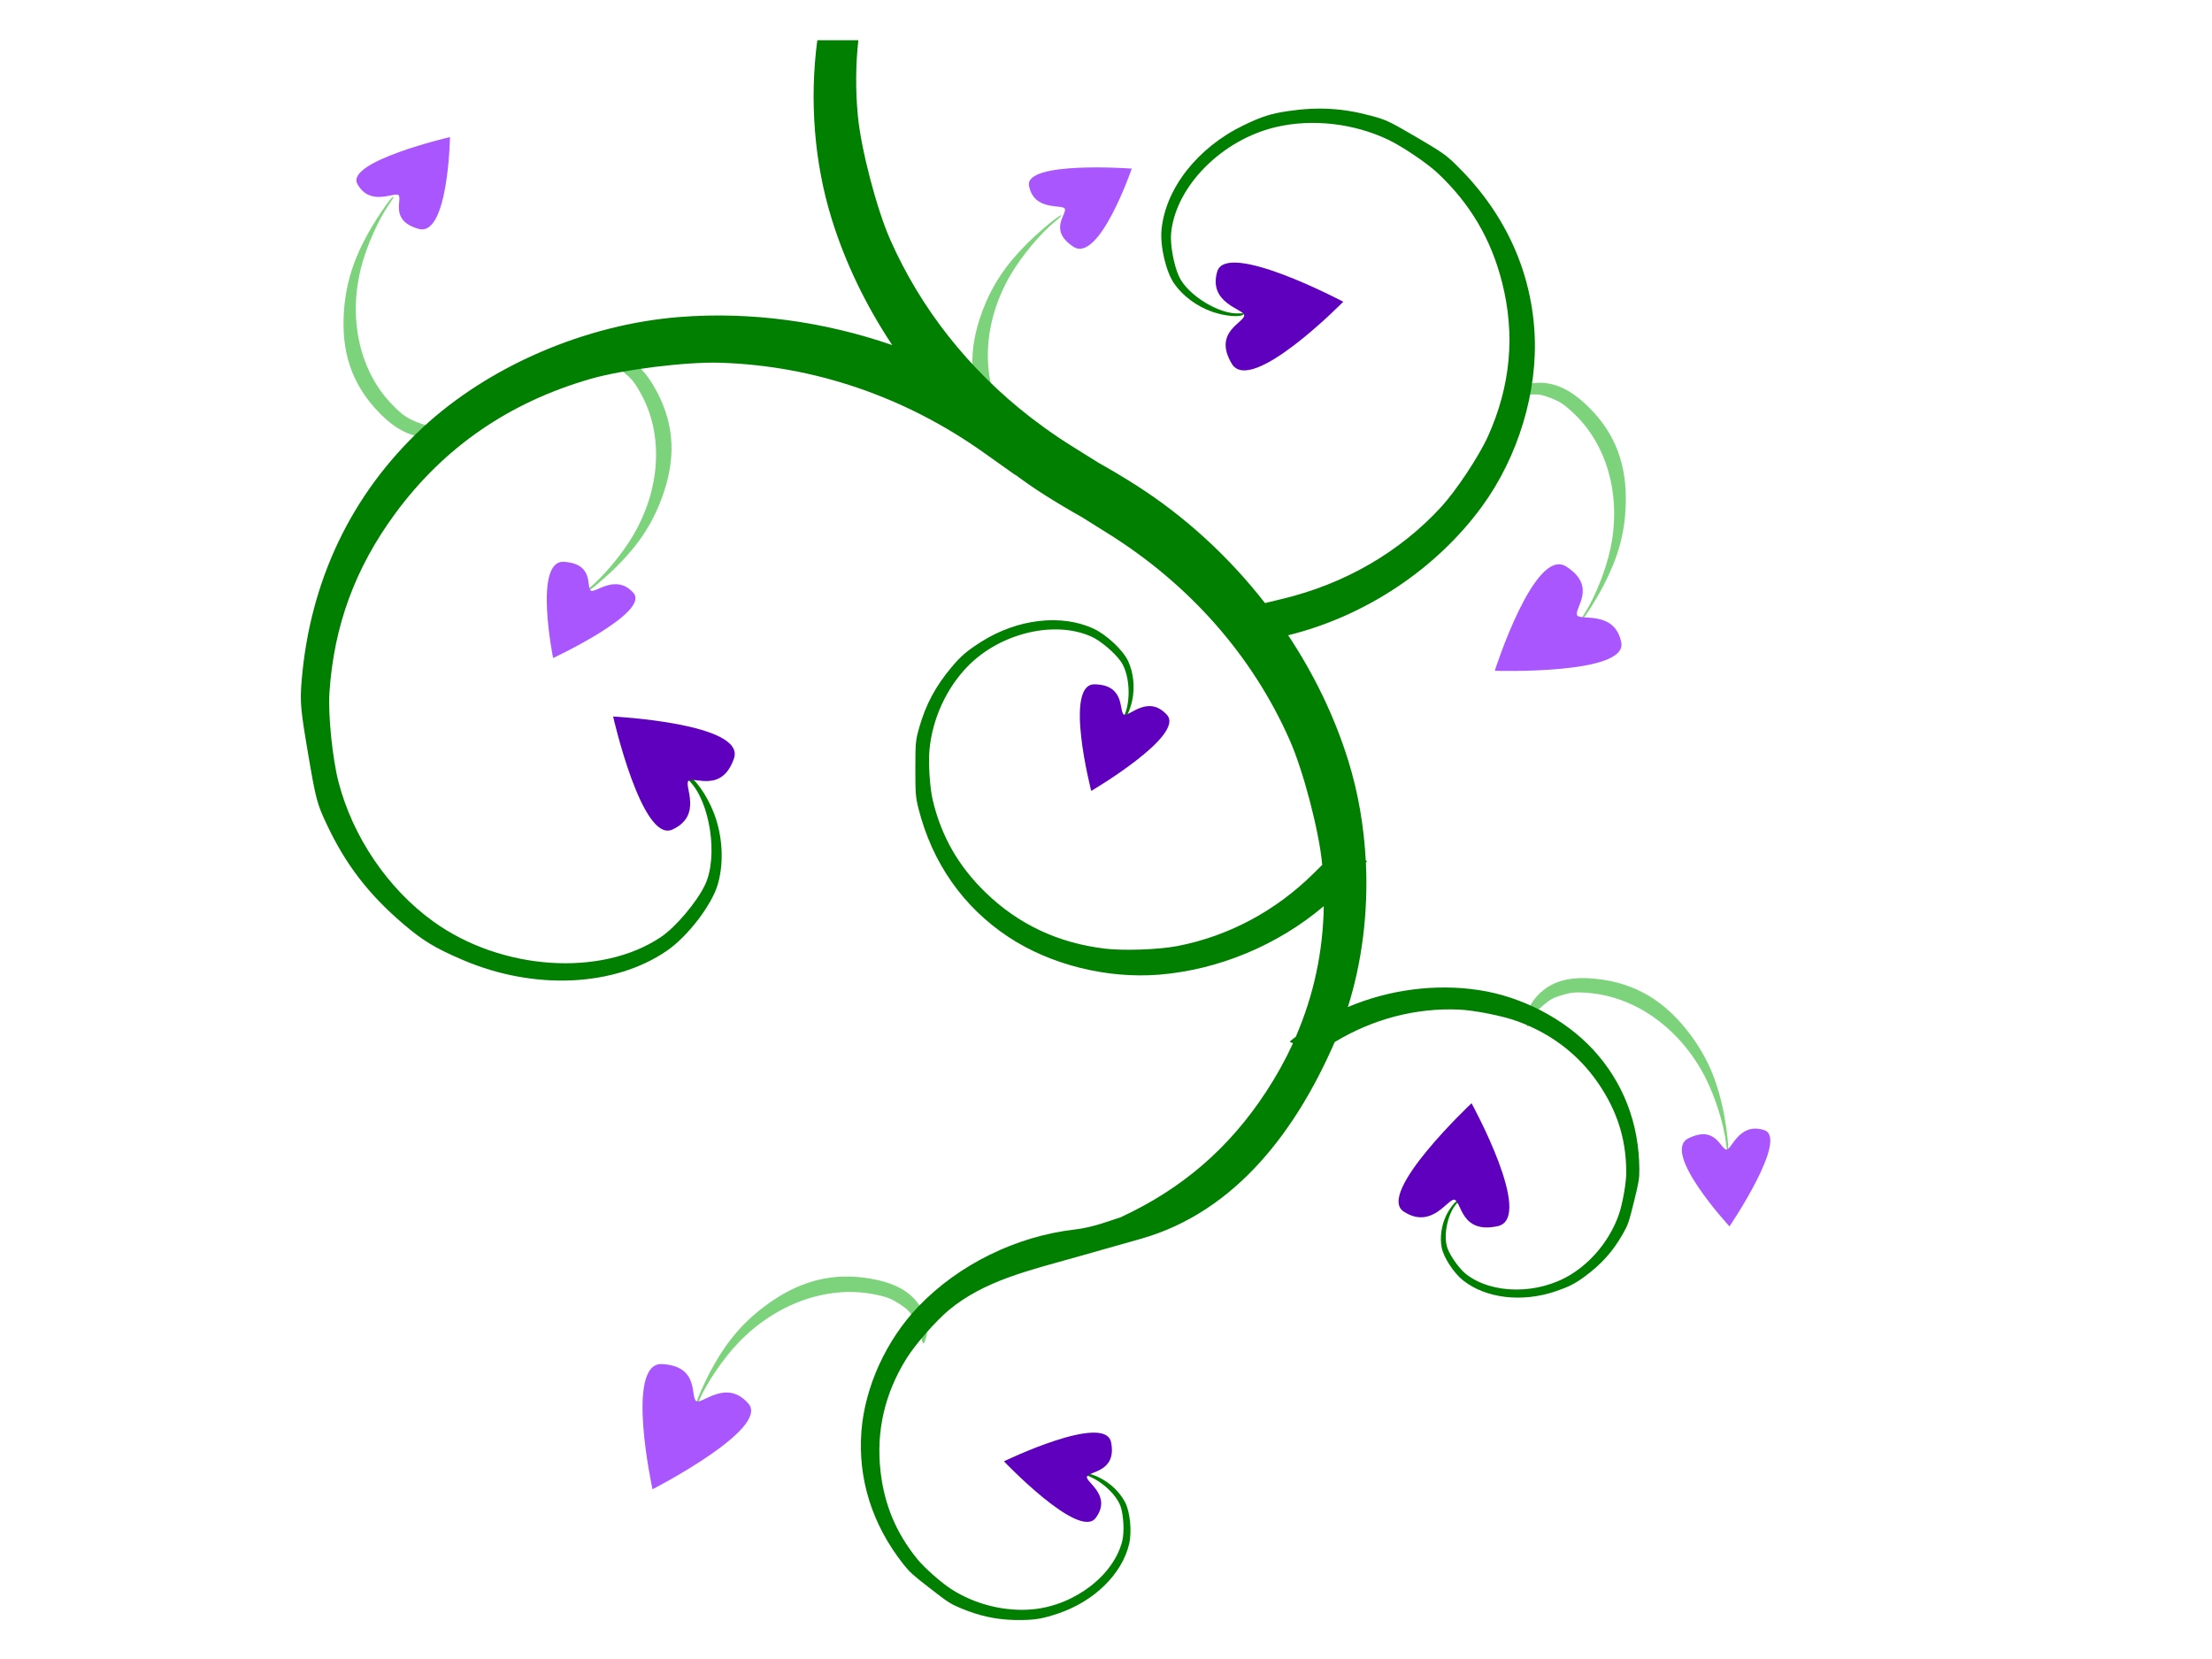 <?xml version="1.0"?><svg width="640" height="480" xmlns="http://www.w3.org/2000/svg">
 <g>
  <title>Layer 1</title>
  <g id="svg_1">
   <path fill="#7cd37c" fill-rule="nonzero" stroke-width="20" stroke-linecap="round" stroke-linejoin="bevel" marker-start="none" marker-mid="none" marker-end="none" stroke-miterlimit="4" stroke-dashoffset="0" id="path4050" d="m457.383,179.464c0,-0.174 0.496,-1.073 1.102,-1.998c2.971,-4.534 6.174,-12.587 7.482,-18.81c3.167,-15.072 -0.897,-29.932 -10.697,-39.115c-2.87,-2.689 -4.051,-3.45 -7.117,-4.581c-2.139,-0.79 -3.038,-0.921 -5.575,-0.817c-2.528,0.104 -3.41,0.319 -5.366,1.306c-2.473,1.249 -2.713,1.023 -1.048,-0.987c1.934,-2.337 5.341,-3.705 9.255,-3.717c4.753,-0.015 9.2,2.151 14,6.818c7.958,7.736 11.434,16.953 10.941,29.004c-0.322,7.857 -2.203,14.648 -6.234,22.507c-2.472,4.82 -6.744,11.401 -6.744,10.39l0,0z"/>
   <path fill="#7cd37c" fill-rule="nonzero" stroke-width="20" stroke-linecap="round" stroke-linejoin="bevel" marker-start="none" marker-mid="none" marker-end="none" stroke-miterlimit="4" stroke-dashoffset="0" d="m168.557,171.938c0.055,-0.166 0.814,-0.876 1.686,-1.577c4.275,-3.435 9.884,-10.165 13.102,-15.719c7.794,-13.453 8.606,-28.896 2.139,-40.649c-1.894,-3.442 -2.784,-4.528 -5.357,-6.539c-1.796,-1.404 -2.614,-1.802 -5.074,-2.472c-2.45,-0.667 -3.362,-0.729 -5.544,-0.378c-2.76,0.445 -2.918,0.156 -0.69,-1.262c2.589,-1.648 6.279,-1.923 10.026,-0.748c4.55,1.427 8.117,4.846 11.233,10.765c5.164,9.811 5.574,19.679 1.292,31.054c-2.792,7.416 -6.738,13.34 -13.078,19.633c-3.888,3.86 -10.054,8.857 -9.734,7.891l0,0z" id="path4052"/>
   <path fill="#7cd37c" fill-rule="nonzero" stroke-width="20" stroke-linecap="round" stroke-linejoin="bevel" marker-start="none" marker-mid="none" marker-end="none" stroke-miterlimit="4" stroke-dashoffset="0" id="path4054" d="m113.845,57.01c-0.007,0.174 -0.539,1.06 -1.184,1.967c-3.158,4.446 -6.682,12.417 -8.233,18.621c-3.756,15.023 -0.242,30.1 9.251,39.682c2.78,2.806 3.938,3.614 6.973,4.862c2.119,0.871 3.016,1.037 5.569,1.025c2.543,-0.012 3.438,-0.195 5.439,-1.116c2.532,-1.164 2.764,-0.929 1.015,1.03c-2.032,2.276 -5.506,3.526 -9.438,3.395c-4.775,-0.159 -9.159,-2.497 -13.803,-7.361c-7.698,-8.062 -10.838,-17.447 -9.883,-29.535c0.623,-7.88 2.772,-14.633 7.121,-22.38c2.668,-4.751 7.209,-11.205 7.171,-10.189l0,0z"/>
   <path fill="#7cd37c" fill-rule="nonzero" stroke-width="20" stroke-linecap="round" stroke-linejoin="bevel" marker-start="none" marker-mid="none" marker-end="none" stroke-miterlimit="4" stroke-dashoffset="0" d="m307.076,62.405c-0.055,0.166 -0.814,0.876 -1.686,1.577c-4.275,3.435 -9.884,10.165 -13.102,15.719c-7.794,13.453 -8.606,28.896 -2.138,40.649c1.894,3.442 2.784,4.528 5.357,6.539c1.796,1.404 2.614,1.802 5.073,2.472c2.45,0.667 3.362,0.729 5.544,0.378c2.76,-0.445 2.918,-0.156 0.69,1.262c-2.589,1.648 -6.279,1.923 -10.026,0.748c-4.55,-1.427 -8.117,-4.846 -11.233,-10.765c-5.164,-9.811 -5.574,-19.679 -1.292,-31.054c2.792,-7.416 6.738,-13.34 13.078,-19.633c3.888,-3.86 10.054,-8.858 9.734,-7.891l0,0z" id="path4056"/>
   <path fill="#7cd37c" fill-rule="nonzero" stroke-width="20" stroke-linecap="round" stroke-linejoin="bevel" marker-start="none" marker-mid="none" marker-end="none" stroke-miterlimit="4" stroke-dashoffset="0" id="path4058" d="m499.83,333.275c-0.111,-0.137 -0.292,-1.149 -0.403,-2.249c-0.545,-5.389 -3.147,-13.694 -6.079,-19.398c-7.1,-13.816 -19.766,-23.051 -33.339,-24.306c-3.975,-0.368 -5.391,-0.246 -8.527,0.734c-2.189,0.684 -2.982,1.129 -4.916,2.76c-1.927,1.626 -2.486,2.333 -3.398,4.306c-1.154,2.495 -1.487,2.463 -1.455,-0.138c0.037,-3.023 1.852,-6.182 4.93,-8.582c3.738,-2.914 8.622,-3.922 15.379,-3.174c11.2,1.24 19.809,6.383 27.094,16.186c4.749,6.391 7.59,12.894 9.416,21.552c1.12,5.31 1.942,13.107 1.299,12.309l0,0z"/>
   <path fill="#7cd37c" fill-rule="nonzero" stroke-width="20" stroke-linecap="round" stroke-linejoin="bevel" marker-start="none" marker-mid="none" marker-end="none" stroke-miterlimit="4" stroke-dashoffset="0" d="m201.155,407.441c0.146,-0.101 0.613,-1.021 1.038,-2.044c2.084,-5.016 6.985,-12.257 11.449,-16.912c10.811,-11.276 25.632,-16.611 39.011,-14.044c3.918,0.752 5.24,1.262 7.965,3.073c1.901,1.264 2.532,1.911 3.914,4.013c1.377,2.094 1.707,2.928 2.011,5.074c0.384,2.713 0.712,2.775 1.435,0.272c0.84,-2.91 0.015,-6.443 -2.241,-9.599c-2.74,-3.833 -7.132,-6.157 -13.827,-7.317c-11.099,-1.923 -20.844,0.617 -30.67,7.992c-6.405,4.808 -11.014,10.255 -15.273,18.05c-2.612,4.781 -5.66,12.028 -4.812,11.443l0,0z" id="path4060"/>
   <path fill="#007f00" fill-rule="nonzero" stroke-width="2" stroke-linecap="round" stroke-linejoin="bevel" marker-start="none" marker-mid="none" marker-end="none" stroke-miterlimit="4" stroke-dashoffset="0" id="path3423" d="m293.533,468.716c-5.509,-0.146 -10.21,-1.193 -15.413,-3.357c-3.112,-1.294 -3.644,-1.625 -9.011,-5.784c-5.079,-3.936 -5.916,-4.69 -7.761,-7.03c-8.999,-11.418 -13.161,-24.63 -12.115,-38.4c0.976,-12.847 7.168,-26.418 16.469,-36.121c11.653,-12.155 28.257,-20.327 45.313,-22.293c5.484,-0.606 11.287,-2.998 13.064,-3.462c17.873,-8.254 31.508,-19.994 42.251,-36.395c2.998,-4.576 5.592,-9.265 7.782,-14.06c-0.557,-0.192 -0.938,-0.335 -0.927,-0.38c0.04,-0.161 0.706,-0.721 1.725,-1.457c5.171,-11.944 7.883,-24.548 8.105,-37.809c-13.2,11.225 -30.338,18.412 -47.554,19.823c-15.155,1.242 -31.603,-2.866 -43.782,-10.956c-13.055,-8.672 -21.971,-21.432 -25.933,-37.092c-0.812,-3.21 -0.914,-4.452 -0.905,-11.548c0.009,-7.497 0.072,-8.168 1.078,-11.738c1.923,-6.823 4.735,-12.078 9.42,-17.649c2.728,-3.243 4.481,-4.74 8.601,-7.347c10.472,-6.624 23.236,-8.096 32.529,-3.737c3.723,1.747 8.45,6.177 9.916,9.31c1.553,3.318 1.995,7.47 1.229,11.273c-0.633,3.141 -2.234,6.376 -3.341,6.734c-0.364,0.118 -0.272,-0.191 0.28,-0.95c2.77,-3.805 2.626,-12.799 -0.28,-16.931c-1.771,-2.518 -5.79,-5.926 -8.386,-7.114c-10.58,-4.843 -26.213,-1.194 -35.677,8.318c-6.311,6.343 -10.499,15.436 -11.296,24.51c-0.337,3.842 0.126,10.94 0.949,14.398c2.487,10.46 7.401,19.081 15.241,26.705c9.515,9.253 21.062,14.68 34.62,16.297c5.407,0.645 15.576,0.286 20.975,-0.76c14.787,-2.865 28.393,-10.142 39.384,-21.026l2.479,-2.449c-0.007,-0.078 -0.014,-0.154 -0.022,-0.232c-0.888,-9.562 -5.429,-26.898 -9.356,-35.804c-10.757,-24.394 -28.963,-45.101 -52.707,-59.912l-7.566,-4.729c-3.438,-1.928 -7.254,-4.191 -10.628,-6.333c-2.898,-1.84 -5.73,-3.8 -8.493,-5.848l-0.086,0.021l-9.032,-6.418c-22.785,-16.19 -49.128,-25.186 -76.247,-26.03c-9.9,-0.308 -28.057,1.943 -37.466,4.644c-23.591,6.773 -42.467,19.764 -56.587,38.949c-11.634,15.807 -17.778,32.537 -19.056,51.848c-0.423,6.383 0.878,19.149 2.63,25.882c4.138,15.901 14.289,30.86 27.399,40.322c19.66,14.19 48.544,16.168 65.878,4.518c4.253,-2.858 10.351,-10.067 12.74,-15.052c3.921,-8.18 1.49,-24.199 -4.57,-30.167c-1.209,-1.19 -1.48,-1.731 -0.798,-1.626c2.073,0.319 5.91,5.618 7.976,11.02c2.501,6.541 2.926,14.048 1.164,20.393c-1.664,5.992 -8.7,15.225 -14.788,19.401c-15.195,10.421 -38.309,11.49 -58.893,2.723c-8.099,-3.449 -11.666,-5.595 -17.483,-10.577c-9.992,-8.556 -16.548,-17.091 -22.01,-28.668c-2.858,-6.057 -3.167,-7.236 -5.432,-20.562c-2.144,-12.611 -2.354,-14.854 -1.875,-20.794c2.337,-28.979 14.363,-54.232 34.944,-73.402c19.2,-17.884 47.173,-29.941 74.457,-32.088c20.521,-1.615 41.731,1.294 61.502,8.128c-7.566,-11.362 -13.533,-23.67 -17.504,-36.437c-5.1,-16.393 -6.461,-34.525 -4.182,-51.764l11.878,0c-0.784,7.063 -0.844,14.33 -0.151,21.786c0.888,9.562 5.407,26.92 9.334,35.825c8.839,20.045 22.726,37.606 40.57,51.447c0.02,0.016 0.044,0.027 0.065,0.042c1.379,1.003 2.749,2.037 4.096,3.061c2.59,1.863 5.258,3.653 7.998,5.362l7.502,4.687c3.457,1.937 7.293,4.218 10.692,6.375c14.337,9.103 27.097,20.843 37.552,34.263l5.044,-1.224c18.033,-4.34 33.883,-13.508 45.873,-26.536c4.377,-4.756 10.96,-14.68 13.581,-20.477c6.571,-14.537 7.941,-29.386 4.096,-44.544c-3.168,-12.489 -9.157,-22.668 -18.539,-31.539c-3.101,-2.933 -10.214,-7.745 -14.422,-9.753c-9.938,-4.743 -21.949,-6.108 -32.4,-3.673c-15.672,3.651 -28.998,17.06 -30.395,30.59c-0.343,3.319 0.762,9.402 2.307,12.709c2.535,5.426 11.811,11.064 17.461,10.619c1.127,-0.089 1.509,0.024 1.164,0.317c-1.048,0.888 -5.397,0.504 -9.054,-0.781c-4.428,-1.556 -8.462,-4.529 -10.972,-8.107c-2.371,-3.378 -4.134,-10.814 -3.686,-15.601c1.118,-11.948 10.434,-23.809 23.713,-30.231c5.225,-2.526 7.852,-3.371 12.891,-4.117c8.656,-1.282 15.822,-0.872 24.101,1.372c4.332,1.174 5.076,1.512 12.891,6.08c7.397,4.323 8.641,5.188 11.49,7.959c13.901,13.52 21.744,30.214 22.829,48.555c1.012,17.11 -4.696,36.069 -15.219,50.455c-13.184,18.024 -33.622,31.645 -55.746,37.155c-0.098,0.024 -0.203,0.06 -0.302,0.084c7.506,11.309 13.425,23.552 17.375,36.247c2.876,9.245 4.549,19.042 5.066,28.922c0.198,0.033 0.323,0.056 0.323,0.084c0,0.077 -0.11,0.283 -0.28,0.528c0.675,14.249 -1.077,28.658 -5.217,41.778c11.876,-5.031 25.342,-6.822 37.94,-4.898c12.413,1.896 24.794,8.345 32.96,17.163c8.754,9.453 13.368,21.381 13.43,34.706c0.013,2.731 -0.154,3.744 -1.574,9.437c-1.5,6.015 -1.672,6.552 -3.19,9.225c-2.902,5.109 -6.21,8.795 -11.08,12.371c-2.835,2.082 -4.537,2.938 -8.364,4.243c-9.726,3.317 -20.267,2.064 -26.86,-3.209c-2.641,-2.113 -5.547,-6.579 -6.101,-9.373c-0.586,-2.959 -0.122,-6.383 1.25,-9.289c1.133,-2.4 3.071,-4.695 4.031,-4.771c0.316,-0.025 0.163,0.235 -0.431,0.739c-2.981,2.525 -4.636,9.746 -3.126,13.616c0.92,2.359 3.456,5.855 5.303,7.304c7.529,5.907 20.818,5.975 30.309,0.148c6.329,-3.886 11.501,-10.371 13.947,-17.501c1.036,-3.019 2.063,-8.806 2.091,-11.738c0.086,-8.87 -2.144,-16.725 -6.92,-24.341c-5.796,-9.243 -13.991,-15.831 -24.553,-19.717c-4.212,-1.55 -12.445,-3.187 -16.987,-3.378c-12.442,-0.524 -24.815,2.715 -35.806,9.352l-0.086,0.042c-10.813,24.909 -28.256,49.057 -56.091,56.936l-18.647,5.278c-13.42,3.798 -26.647,6.799 -36.905,15.348c-3.745,3.121 -9.661,9.867 -12.201,13.933c-6.37,10.196 -8.88,21.14 -7.545,32.806c1.1,9.612 4.528,17.773 10.628,25.291c2.016,2.485 6.83,6.752 9.765,8.655c6.931,4.495 15.759,6.672 23.799,5.869c12.056,-1.205 23.35,-9.898 25.76,-19.844c0.591,-2.44 0.386,-7.077 -0.431,-9.69c-1.341,-4.288 -7.684,-9.391 -11.943,-9.605c-0.849,-0.043 -1.127,-0.153 -0.841,-0.338c0.871,-0.56 4.085,0.124 6.683,1.435c3.145,1.588 5.84,4.206 7.351,7.114c1.427,2.746 1.982,8.446 1.164,11.97c-2.042,8.795 -10.187,16.744 -20.738,20.245c-4.151,1.377 -6.191,1.747 -10.024,1.816c-0.823,0.015 -1.627,0.021 -2.414,0z"/>
   <path fill="#aa56ff" stroke-width="0" stroke-linecap="round" stroke-miterlimit="4" id="path3182" d="m201.48,405.413c-1.855,-1.173 1.076,-10.092 -9.87,-10.75c-10.92,-0.656 -2.812,36.225 -2.812,36.225c0,0 34.036,-17.481 27.756,-24.756c-6.34,-7.345 -13.445,0.256 -15.074,-0.719z"/>
   <path fill="#5f00bf" stroke-width="0" stroke-linecap="round" stroke-miterlimit="4" d="m199.19,225.952c1.641,-1.447 9.667,3.653 13.174,-6.522c3.499,-10.152 -34.971,-12.121 -34.971,-12.121c0,0 8.339,36.741 17.151,32.705c8.896,-4.075 3.259,-12.776 4.647,-14.062z" id="path3186"/>
   <path fill="#aa56ff" stroke-width="0" stroke-linecap="round" stroke-miterlimit="4" id="path3188" d="m170.984,170.893c-1.488,-0.916 1.113,-7.754 -7.811,-8.341c-8.904,-0.586 -3.14,27.839 -3.14,27.839c0,0 28.206,-13.191 23.246,-18.833c-5.007,-5.696 -10.987,0.097 -12.295,-0.665z"/>
   <path fill="#aa56ff" stroke-width="0" stroke-linecap="round" stroke-miterlimit="4" d="m115.295,56.458c1.257,1.203 -2.758,7.35 5.84,9.766c8.578,2.411 9.063,-26.565 9.063,-26.565c0,0 -30.411,7.071 -26.778,13.61c3.669,6.602 10.761,2.173 11.875,3.189z" id="path3190"/>
   <path fill="#5f00bf" stroke-width="0" stroke-linecap="round" stroke-miterlimit="4" id="path3192" d="m325.208,206.758c-1.568,-0.928 0.511,-8.603 -8.509,-8.761c-8.999,-0.157 -0.972,30.842 -0.972,30.842c0,0 27.327,-16.079 21.897,-22.023c-5.482,-6.001 -11.04,0.71 -12.415,-0.058z"/>
   <path fill="#aa56ff" stroke-width="0" stroke-linecap="round" stroke-miterlimit="4" id="path3194" d="m499.552,332.601c-1.757,-0.037 -3.115,-7.211 -11.078,-3.222c-7.945,3.98 11.921,25.459 11.921,25.459c0,0 17.268,-25.515 10.052,-27.857c-7.285,-2.365 -9.373,5.615 -10.895,5.619z"/>
   <path fill="#5f00bf" stroke-width="0" stroke-linecap="round" stroke-miterlimit="4" id="path3196" d="m359.992,91.232c0.042,2.162 -9.148,4.765 -3.59,14.022c5.546,9.236 32.25,-17.955 32.25,-17.955c0,0 -33.82,-17.878 -36.473,-8.713c-2.678,9.253 7.729,10.777 7.813,12.645z"/>
   <path fill="#aa56ff" stroke-width="0" stroke-linecap="round" stroke-miterlimit="4" id="path3198" d="m308.051,60.354c0.824,1.52 -4.907,6.182 2.535,11.042c7.425,4.848 16.873,-22.615 16.873,-22.615c0,0 -31.168,-2.308 -29.734,5.003c1.448,7.381 9.578,5.271 10.326,6.57z"/>
   <path fill="#5f00bf" stroke-width="0" stroke-linecap="round" stroke-miterlimit="4" d="m314.494,427.281c0.6,-1.695 8.699,-1.303 6.976,-9.975c-1.718,-8.652 -31.005,5.495 -31.005,5.495c0,0 21.753,22.824 26.557,16.384c4.851,-6.501 -3.009,-10.427 -2.529,-11.904z" id="path3200"/>
   <path fill="#aa56ff" stroke-width="0" stroke-linecap="round" stroke-miterlimit="4" id="path3202" d="m456.33,178.027c-1.024,-1.916 6.013,-8.264 -3.181,-14.117c-9.173,-5.84 -20.671,30.167 -20.671,30.167c0,0 38.413,1.209 36.608,-8.152c-1.822,-9.451 -11.829,-6.263 -12.756,-7.898z"/>
   <path fill="#5f00bf" stroke-width="0" stroke-linecap="round" stroke-miterlimit="4" d="m420.818,347.126c2.115,0.622 1.834,9.987 12.534,7.636c10.676,-2.346 -7.591,-35.561 -7.591,-35.561c0,0 -27.725,26.065 -19.626,31.342c8.177,5.327 12.841,-3.91 14.683,-3.417z" id="path3204"/>
  </g>
 </g>
</svg>